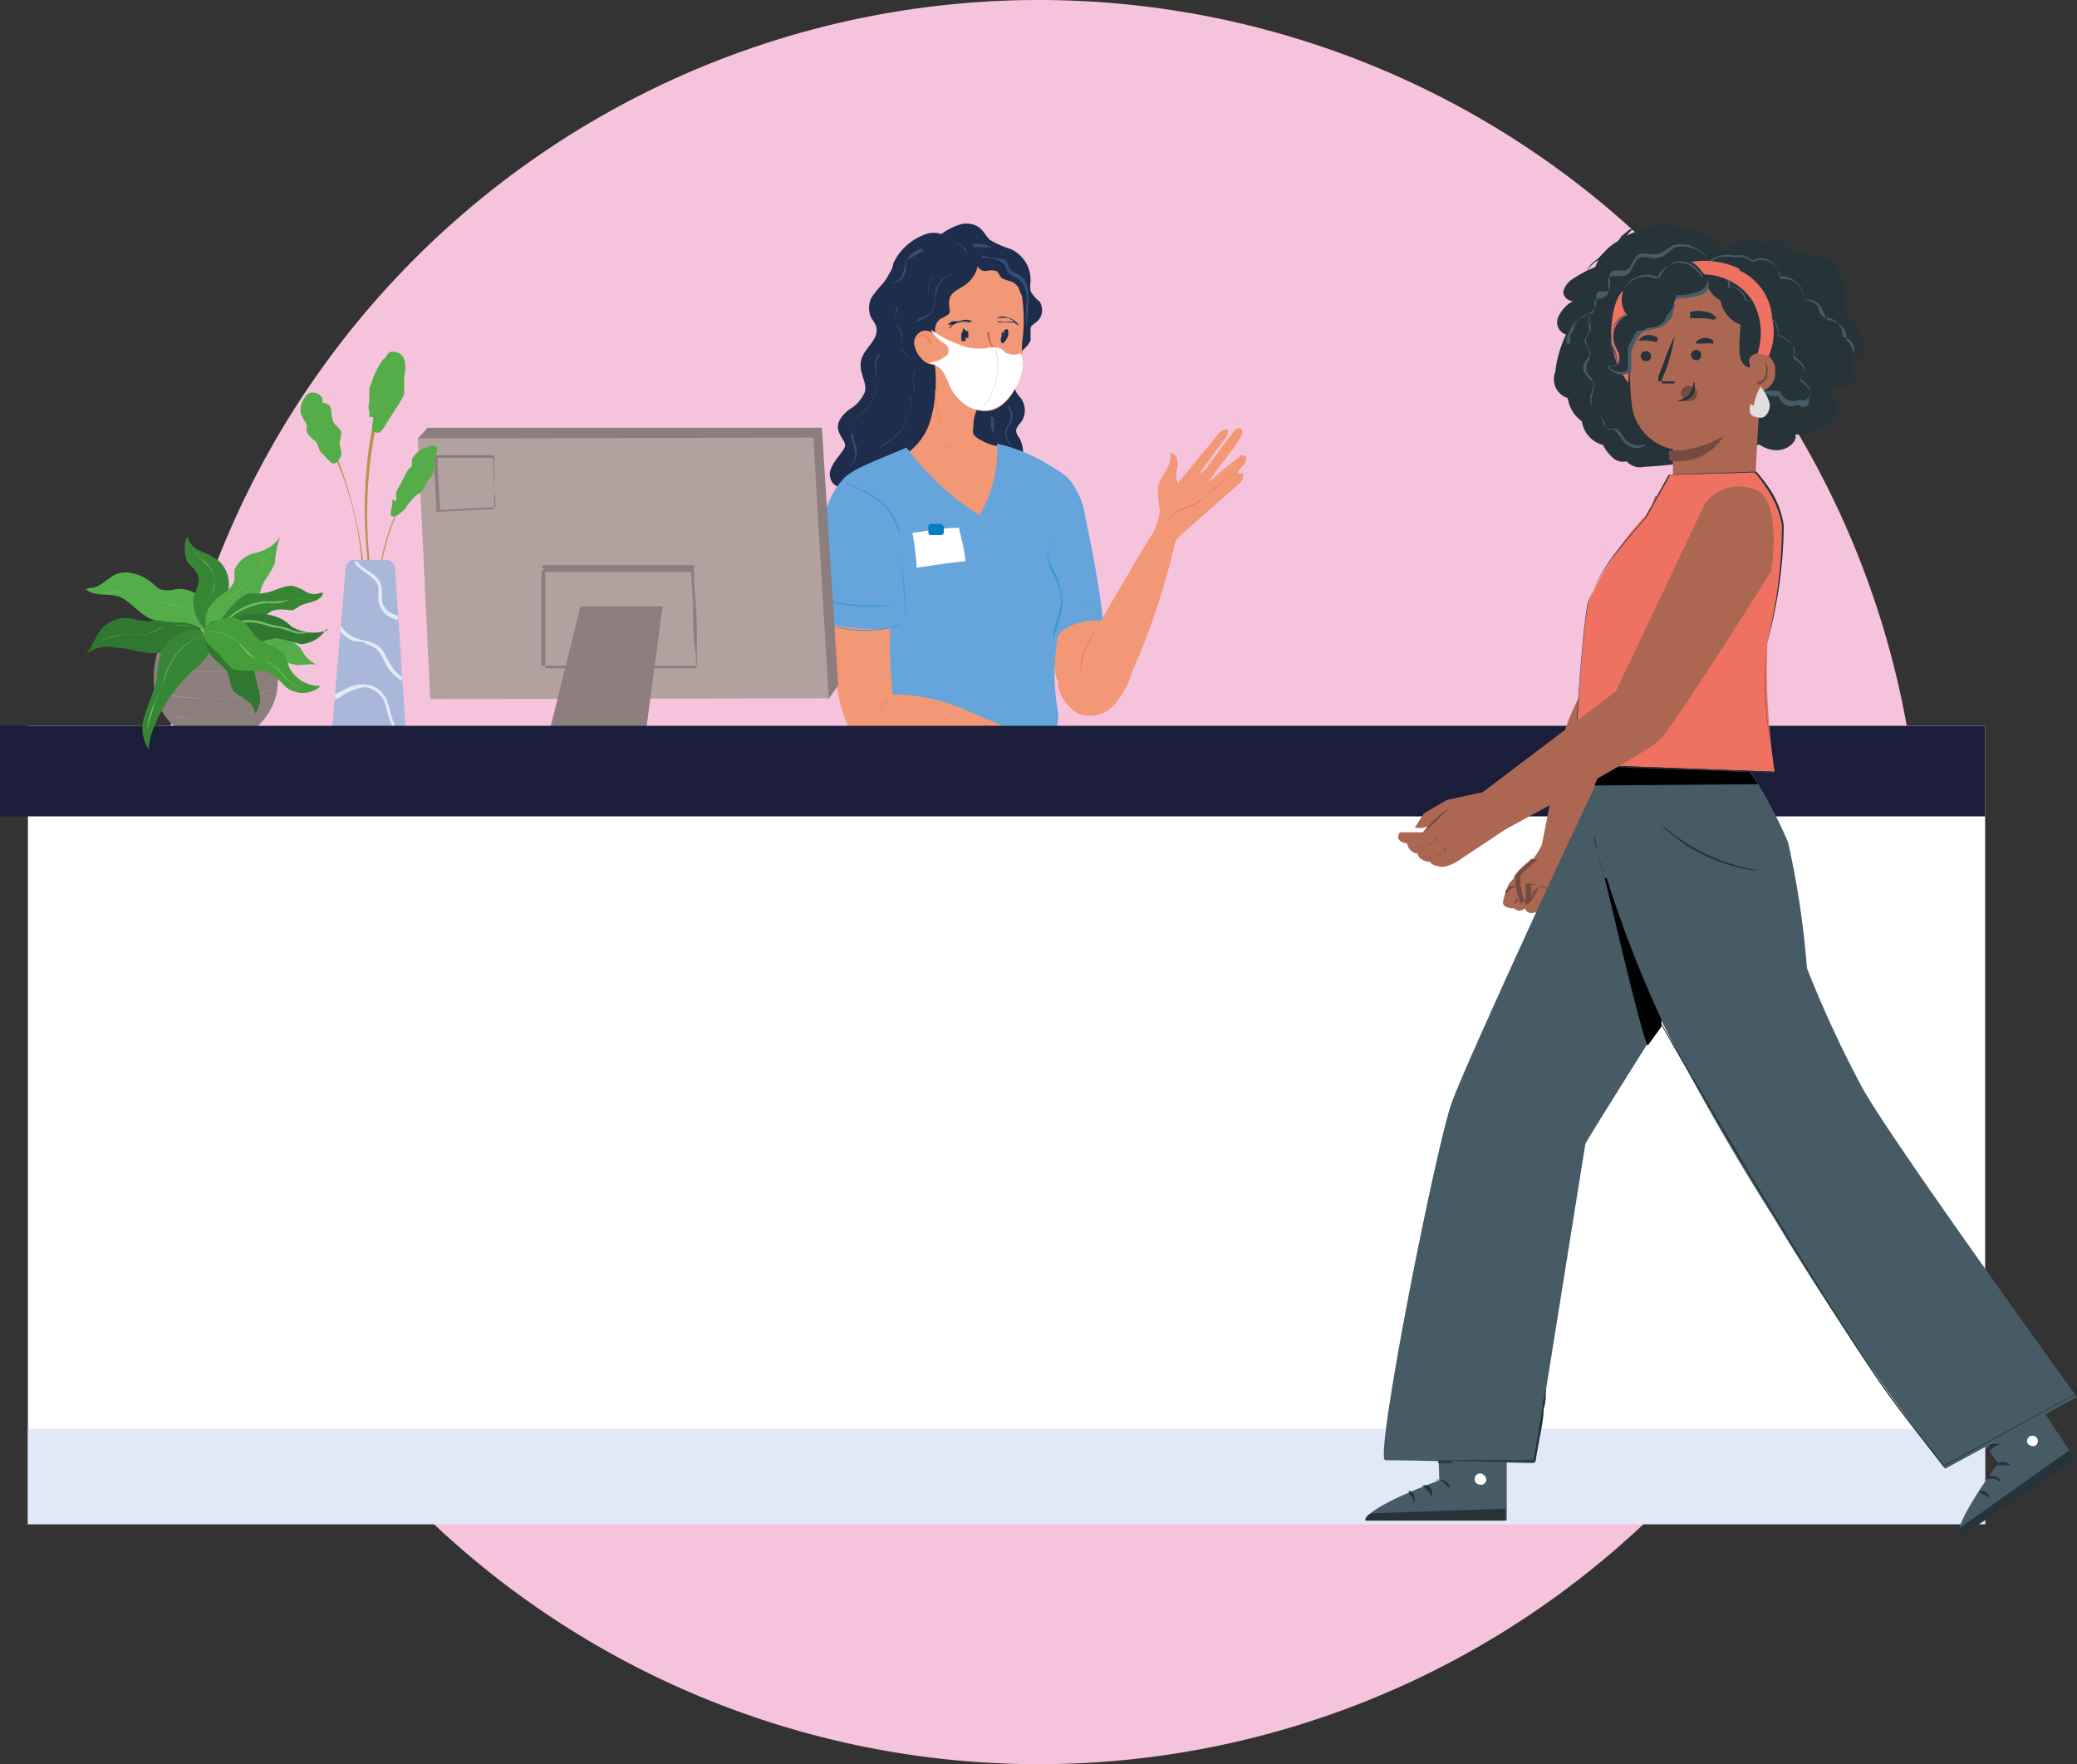 <svg xmlns="http://www.w3.org/2000/svg" xmlns:xlink="http://www.w3.org/1999/xlink" viewBox="0 0 48.37 41.08"><rect x="0" y="0" width="48.37" height="41.08" fill="#333333" stroke="none"/><defs><style>.cls-1{fill:none;}.cls-2{fill:#f5c4dc;}.cls-3{fill:#fff;}.cls-4{fill:#e1e8f7;}.cls-5{fill:#dbe3ed;}.cls-6{fill:#1e2d4c;}.cls-7{fill:#f39876;}.cls-8{fill:#65a5db;}.cls-9{fill:#4098d4;}.cls-10{fill:#ef7e58;}.cls-11{fill:#9a6f62;}.cls-12{fill:#067dc1;}.cls-13{fill:#354d74;}.cls-14{fill:#cc684e;}.cls-15{fill:#8b7e7d;}.cls-16{fill:#b2a19e;}.cls-17{fill:#e3eaf6;}.cls-18{fill:#54ad48;}.cls-19{fill:#76bb62;}.cls-20{fill:#307731;}.cls-21{fill:#368635;}.cls-22{fill:#bc914f;}.cls-23{fill:#a9b8da;}.cls-24{clip-path:url(#clip-path);}.cls-25{fill:#1c1d3a;}.cls-26{fill:#469e3b;}.cls-27{fill:#e3e3e3;}.cls-28{fill:#ac6752;}.cls-29{fill:#744a42;}.cls-30{fill:#465b65;}.cls-31{fill:#26343a;}.cls-32{clip-path:url(#clip-path-2);}.cls-33{fill:#010101;}.cls-34{fill:#e0dfdf;}.cls-35{fill:#ee7162;}.cls-36{clip-path:url(#clip-path-3);}</style><clipPath id="clip-path"><path class="cls-1" d="M8.25,13.07a.2.2,0,0,0-.2.19l-.42,5h1.9l-.34-5a.2.2,0,0,0-.2-.19Z"/></clipPath><clipPath id="clip-path-2"><rect class="cls-1" x="37.13" y="17.75" width="3.81" height="0.54"/></clipPath><clipPath id="clip-path-3"><rect class="cls-1" x="37.37" y="20.45" width="1.32" height="3.9"/></clipPath></defs><g id="Capa_2" data-name="Capa 2"><g id="Capa_1-2" data-name="Capa 1"><path class="cls-2" d="M3.65,20.54A20.54,20.54,0,1,0,24.19,0,20.54,20.54,0,0,0,3.65,20.54"/><rect class="cls-3" x="0.65" y="16.9" width="45.58" height="18.59"/><rect class="cls-4" x="0.65" y="33.27" width="45.58" height="2.22"/><path class="cls-5" d="M9.86,33.84V32.22c0-.56,0-1.11,0-1.66V18.34s0,0,0,0,0,.32,0,.48v15s0,0,0,0"/><path class="cls-5" d="M19.22,33.84V18.34s0,0,0,0v15.5a0,0,0,1,0,0,0"/><path class="cls-5" d="M28.59,33.84V20.33c0-.43,0-.86,0-1.29v-.7s0,0,0,0v3.29c0,.66,0,1.33,0,2V33.84s0,0,0,0"/><path class="cls-5" d="M38,33.84V22.08c0-.58,0-1.17,0-1.75v-2s0,0,0,0v15.5s0,0,0,0"/><path class="cls-6" d="M23.74,10.89a.73.73,0,0,0,0-.69.33.33,0,0,1-.08-.18.44.44,0,0,1,.12-.19.48.48,0,0,0,0-.55s-.09-.1-.12-.16a.73.73,0,0,1,0-.56,1.59,1.59,0,0,1,.16-.41A.64.64,0,0,0,24,7.93c0-.09,0-.19,0-.28s.16-.14.21-.23a.37.37,0,0,0,0-.4A.8.8,0,0,1,24,6.78a.88.88,0,0,1,0-.23.79.79,0,0,0-.46-.75,2.32,2.32,0,0,1-.48-.21c-.1-.09-.15-.21-.25-.29a.53.53,0,0,0-.46-.07,1.59,1.59,0,0,0-.43.22.53.53,0,0,0-.35,0,1.31,1.31,0,0,0-.77.69c0,.11-.09.22-.14.32s-.2.24-.29.37a.49.49,0,0,0-.12.44c0,.13.14.23.16.36.06.29-.31.49-.36.78s.15.48.09.72a.86.86,0,0,1-.37.41c-.14.11-.29.28-.25.46s.15.24.16.37-.41.46-.35.73.25.24.43.26a9.56,9.56,0,0,0,3.57-.28c.15,0,.31-.06.38-.2"/><path class="cls-7" d="M24.34,15a3.83,3.83,0,0,1,.22.56,1,1,0,0,0,.14.43s.08,0,.13,0A.23.23,0,0,0,25,16a1.28,1.28,0,0,0,.65-1.43.9.9,0,0,0-.13-.28.65.65,0,0,0-.62-.21,1,1,0,0,0-.57.36c-.14.17-.08.37,0,.58"/><path class="cls-7" d="M23.27,10.38l-.1,0a1.38,1.38,0,0,1-.41-.18s-.07-.05-.09-.09a.33.33,0,0,1,0-.17.92.92,0,0,1,.08-.4.61.61,0,0,0,.59-.11,1.14,1.14,0,0,0,.35-.51,1.24,1.24,0,0,0,.11-.43c0-.16,0-.32,0-.48a3.82,3.82,0,0,0,0-1.12l-.05-.11a.32.32,0,0,0-.22-.23,1.15,1.15,0,0,1-.17-.06c-.06,0-.09-.14-.16-.18a.45.45,0,0,0-.23,0,.2.2,0,0,1-.2-.11.74.74,0,0,1-.33.46c-.12.08-.28.14-.32.28s0,.21,0,.31-.17.13-.25.2a.32.32,0,0,0-.07.35.4.4,0,0,0-.29-.1.29.29,0,0,0-.22.31.62.62,0,0,0,.18.35.36.36,0,0,0,.3.13h0a3.28,3.28,0,0,1-.1,1.29,1.44,1.44,0,0,1-.8.92A2.48,2.48,0,0,0,20.46,12a1.57,1.57,0,0,0,.13.65,1.65,1.65,0,0,0,.61.59,7.18,7.18,0,0,0,1.46.68,1.15,1.15,0,0,0,.55.07.82.82,0,0,0,.56-.57,2.3,2.3,0,0,0,0-.83c0-.48-.1-1-.17-1.45a1.55,1.55,0,0,0-.37-.76"/><path class="cls-8" d="M24.49,17a3.83,3.83,0,0,1-1.75.15,20.44,20.44,0,0,1-2-.24,4.62,4.62,0,0,0,0-.91,5.12,5.12,0,0,0-.1-.54c-.06-.25-.11-.51-.17-.76a2.54,2.54,0,0,1-1.3-.24,7.24,7.24,0,0,1,0-2.18,1.82,1.82,0,0,1,.51-1.17,1.9,1.9,0,0,1,.43-.26c.34-.16.69-.29,1-.43A6.44,6.44,0,0,0,22.81,12a3,3,0,0,0,.41-1.67,4,4,0,0,1,1.28.54,2,2,0,0,1,.39.28,1.77,1.77,0,0,1,.39.92c.17.79.32,1.59.41,2.39a1.37,1.37,0,0,0-.86.17.39.39,0,0,0-.2.22,4.93,4.93,0,0,0,0,1.67.7.7,0,0,1,0,.29c0,.09,0,.1-.13.14"/><path class="cls-9" d="M24.45,12.58a1,1,0,0,0,.1.86,1.18,1.18,0,0,1,.16.49,1.63,1.63,0,0,1-.09.48,2.76,2.76,0,0,0-.08.27.72.72,0,0,0,0,.25s0,0,0,0,0-.15.05-.23a2,2,0,0,1,.07-.23,1.71,1.71,0,0,0,.09-.45,2.08,2.08,0,0,0-.29-.89.72.72,0,0,1,0-.54,0,0,0,1,0,0,0"/><path class="cls-9" d="M19.68,11.27a2.46,2.46,0,0,1,.8.42,1.19,1.19,0,0,1,.29.34c.07.12.12.26.19.39s0,0,0,0A1.33,1.33,0,0,0,20.8,12a1.37,1.37,0,0,0-.29-.34,2.74,2.74,0,0,0-.82-.41s0,0,0,0"/><path class="cls-9" d="M20.93,12.6c.07.59.12,1.19.17,1.79a0,0,0,0,0,0,0c0-.6-.1-1.2-.17-1.79a0,0,0,1,0,0,0"/><path class="cls-9" d="M19.18,14a5,5,0,0,0,.86.12,3,3,0,0,0,.42,0,.74.74,0,0,0,.36-.09s0-.05,0,0a1.39,1.39,0,0,1-.19.06l-.18,0c-.14,0-.28,0-.41,0a7.9,7.9,0,0,1-.85-.11s0,0,0,0"/><path class="cls-9" d="M24.77,14.19a.87.87,0,0,1,.34-.12.55.55,0,0,1,.18,0h.18s0,0,0,0a.13.13,0,0,0-.09,0h-.28a.89.89,0,0,0-.35.14s0,0,0,0"/><path class="cls-7" d="M25.76,17.55A1.18,1.18,0,0,0,25,16.9c-.38,0-.78.31-1.15.19s-1-.41-1.49-.61a4.22,4.22,0,0,0-1.57-.31,11.42,11.42,0,0,1-.06-1.55,4.14,4.14,0,0,1-1.44-.1,14.17,14.17,0,0,0,.27,1.83,4,4,0,0,0,.16.49.54.54,0,0,0,.21.26.53.53,0,0,0,.18,0c1,.12,2,.2,3,.24.3,0,.49.37.77.46a1,1,0,0,0,.39,0,5.1,5.1,0,0,0,1.54-.32"/><path class="cls-10" d="M20.69,16.27a.64.64,0,0,0-.24.4h0a1.89,1.89,0,0,1,.09-.21.8.8,0,0,1,.15-.17l0,0"/><path class="cls-11" d="M21.5,10.35h0"/><path class="cls-10" d="M21.54,10.39l.37,0H22a.07.07,0,0,1,.06,0s.05.05.08,0h0s0,0,0,0l0,0a.36.36,0,0,0-.15,0h-.37a0,0,0,0,0,0,0"/><path class="cls-10" d="M22.43,10.43c.15-.12.35,0,.5-.06s0,0,0,0h-.3a.33.33,0,0,0-.22.06s0,0,0,0"/><path class="cls-10" d="M21.77,9.07a2.34,2.34,0,0,0,.31,1.13s0,0,0,0a2.52,2.52,0,0,1-.21-.54,2.26,2.26,0,0,1-.09-.58,0,0,0,0,0,0,0"/><path class="cls-10" d="M21.69,8a.33.33,0,0,0-.11-.19.16.16,0,0,0-.16,0s-.05,0-.05.07,0,0,0,0,0-.05.07-.05h.09c.07,0,.1.13.13.2s0,0,0,0"/><path class="cls-10" d="M21.59,7.82a.18.18,0,0,0-.1,0,.2.2,0,0,0-.09,0s0,0,0,0l.08,0h.09a0,0,0,0,0,0,0,0,0,0,0,0,0,0"/><path class="cls-10" d="M22.17,9a1,1,0,0,0,.23.28l.14.12a.55.55,0,0,0,.15.08s0,0,0,0l-.14-.1-.14-.11A1.55,1.55,0,0,1,22.19,9a0,0,0,1,0,0,0"/><path class="cls-3" d="M22.48,13.07c0-.23-.15-.77-.15-.78-.33,0-.75.07-1.08.12a7.46,7.46,0,0,1,.1.81c.34-.05.78-.12,1.13-.15"/><path class="cls-12" d="M21.92,12.46l-.21,0a.07.07,0,0,1-.09-.05s0-.08,0-.12a.07.07,0,0,1,.06-.09l.21,0a.1.1,0,0,1,.09.06l0,.11a.07.07,0,0,1-.07.09"/><path class="cls-13" d="M20.51,8.24a.41.41,0,0,0-.11.33,2.28,2.28,0,0,1,0,.45.85.85,0,0,1-.15.4,1.44,1.44,0,0,1-.28.27.48.48,0,0,0-.2.3,0,0,0,0,0,0,0c0-.16.16-.25.28-.35a.85.85,0,0,0,.29-.36,1,1,0,0,0,.07-.46c0-.18-.11-.41.05-.56s0,0,0,0"/><path class="cls-13" d="M21.22,9.28A1.59,1.59,0,0,1,21,10a1.18,1.18,0,0,1-.26.24,1.39,1.39,0,0,0-.27.21s0,0,0,0l.32-.23a.84.84,0,0,0,.23-.23,1.47,1.47,0,0,0,.18-.74s0,0,0,0"/><path class="cls-13" d="M23.08,9.7a.75.75,0,0,0,0,.21.44.44,0,0,0,.07.19s0,0,0,0a1.05,1.05,0,0,1,0-.19.61.61,0,0,1,0-.19s0,0,0,0"/><path class="cls-13" d="M20.92,7.14a.63.63,0,0,0-.06.33.58.58,0,0,0,.06.17.53.53,0,0,1,.08.17A.5.5,0,0,1,21,8a.28.28,0,0,0,0,.15.5.5,0,0,0,.27.21s0,0,0,0a.53.53,0,0,1-.26-.23c-.05-.11,0-.22,0-.33s-.1-.18-.13-.28a.56.56,0,0,1,0-.36s0,0,0,0"/><path class="cls-13" d="M22.17,6.39a.57.57,0,0,0-.29.19.62.62,0,0,0-.12.35c0,.14,0,.31-.15.4s-.22.06-.27.17,0,0,0,0,.2-.08.29-.15a.4.4,0,0,0,.14-.29,1,1,0,0,1,.1-.42.53.53,0,0,1,.29-.24s0,0,0,0"/><path class="cls-13" d="M21.76,6.42a.46.46,0,0,0-.13.18.34.34,0,0,0,0,.22h0a.78.78,0,0,1,0-.21.66.66,0,0,1,.12-.17s0,0,0,0"/><path class="cls-13" d="M21.49,5.78a.59.59,0,0,0-.41.33,1.16,1.16,0,0,1-.08.32.45.45,0,0,1-.25.18s0,0,0,0A.43.43,0,0,0,21,6.5a.56.56,0,0,0,.11-.26.39.39,0,0,1,0-.18A.31.31,0,0,1,21.23,6a1.15,1.15,0,0,1,.27-.14s0,0,0,0"/><path class="cls-13" d="M22.09,5.59a.67.67,0,0,1,.3.13.43.43,0,0,1,.12.11.35.35,0,0,1,0,.08l.05.07s0,0,0,0a.46.46,0,0,0-.09-.15.46.46,0,0,0-.12-.12.59.59,0,0,0-.33-.13s0,0,0,0"/><path class="cls-13" d="M22.86,6c.15,0,.31,0,.44.09a.28.28,0,0,1,.14.18.26.26,0,0,0,.1.13,1.4,1.4,0,0,0,.17.09.4.4,0,0,1,.13.16.75.75,0,0,1,.07.39,2.18,2.18,0,0,0,0,.57s0,0,0,0c0-.31.1-.64,0-1a.43.43,0,0,0-.26-.25.53.53,0,0,1-.1-.06.41.41,0,0,1-.07-.11.29.29,0,0,0-.09-.15C23.22,6,23,6,22.87,5.94s0,0,0,0"/><path class="cls-13" d="M22.67,5.76a.52.52,0,0,1,.21,0l.11,0,.1,0s0,0,0,0a.36.36,0,0,0-.22-.07.62.62,0,0,0-.23,0s0,0,0,0"/><path class="cls-13" d="M23.46,9.47a.35.35,0,0,1,.08.26c0,.1-.08.17-.11.26a.37.37,0,0,0,.17.42s0,0,0,0a1,1,0,0,1-.16-.24c0-.1,0-.18.07-.27a.36.36,0,0,0,0-.43s0,0,0,0"/><path class="cls-13" d="M21.28,9.14a.57.57,0,0,0,0-.26.38.38,0,0,1,0-.15.84.84,0,0,0,.06-.14h0a.42.42,0,0,0-.07.13.22.22,0,0,0,0,.14.86.86,0,0,1,0,.28s0,0,0,0"/><path class="cls-13" d="M19.82,10.1c0,.17.1.32.1.49a.41.41,0,0,1-.28.35s0,0,0,0a.42.42,0,0,0,.3-.32.5.5,0,0,0,0-.24.53.53,0,0,1-.07-.3s0,0,0,0"/><path class="cls-9" d="M19.22,14.52a2.64,2.64,0,0,0,.88.17,2.79,2.79,0,0,0,.7-.08.48.48,0,0,0,.19-.09s0,0,0,0a1.49,1.49,0,0,1-.46.12,3,3,0,0,1-.79,0,2.52,2.52,0,0,1-.49-.13s0,0,0,0"/><path class="cls-7" d="M25.38,14.9c.45-.78.91-1.57,1.38-2.35a1.34,1.34,0,0,0,.25-.66,4.36,4.36,0,0,1-.05-.52c.05-.29.36-.53.3-.82.13,0,.18.17.17.31a.53.53,0,0,0,0,.39l.93-1.13c.06-.07.14-.14.23-.12a.23.23,0,0,1-.07.22l-.59.81a.48.48,0,0,0,.16-.12c.2-.28.41-.56.62-.83a.24.24,0,0,1,.08-.09.1.1,0,0,1,.12,0,.16.16,0,0,1,0,.16c-.22.39-.55.71-.77,1.1.23-.23.51-.44.76-.65l.05,0s.06,0,.07.06a.24.24,0,0,1-.08.19.59.59,0,0,0-.12.17s.09,0,.12,0,0,.09,0,.14a.48.48,0,0,1-.09.11L27.5,12.46a.39.39,0,0,0-.14.2,16.54,16.54,0,0,1-1,3,1.94,1.94,0,0,1-.43.77.75.75,0,0,1-.82.19,1,1,0,0,1-.47-.65s0-.06,0-.08c.2-.33.43-.65.66-1,0,0,0,0,0,0"/><path class="cls-10" d="M25.59,14.6a1.38,1.38,0,0,0-.32.5,1.14,1.14,0,0,0-.1.6s0,0,0,0a2.3,2.3,0,0,1,.11-.57,2.07,2.07,0,0,1,.3-.52s0,0,0,0"/><path class="cls-10" d="M28.8,11a3.75,3.75,0,0,0-.36.24l-.16.12a1.06,1.06,0,0,0-.15.15s0,0,0,0l.15-.12.17-.14a3.53,3.53,0,0,1,.34-.24s0,0,0,0"/><path class="cls-10" d="M28,11.6a1.18,1.18,0,0,1-.5.25c-.14.06-.3.2-.27.37h0c0-.39.55-.34.76-.59,0,0,0,0,0,0"/><path class="cls-10" d="M27.72,11.19a.65.65,0,0,1,.18.15l.07.09.06.09s0,0,0,0l-.05-.1-.08-.09a.7.7,0,0,0-.19-.15s0,0,0,0"/><path class="cls-10" d="M27.39,11.22a.64.64,0,0,1,.06.18,1.08,1.08,0,0,1,0,.18h0a.41.41,0,0,0,0-.19.48.48,0,0,0-.08-.18s0,0,0,0"/><path class="cls-6" d="M22.14,7.62a.43.43,0,0,1,.23-.14h.14l.14,0a0,0,0,0,0,0,0,.37.37,0,0,0-.31,0,.44.44,0,0,0-.26.18s0,0,0,0"/><path class="cls-6" d="M22.63,7.48l-.15,0h-.14l-.15,0a.32.32,0,0,0-.12.08s0,0,0,0l.12,0,.13-.05a.62.62,0,0,1,.27,0s0,0,0,0"/><path class="cls-6" d="M22.44,7.68a.22.22,0,0,0-.05.18.2.2,0,0,0,0,.08s.07,0,.09,0,0-.07,0-.1,0-.07,0-.1,0-.08-.05-.09h0s0,0,0,0a.2.2,0,0,0,0,.11.17.17,0,0,0,0,.1,0,0,0,0,0,.06,0,.15.15,0,0,0,0-.17s0,0,0,0a.07.07,0,0,0,0,.06.09.09,0,0,0,0,.06h0a0,0,0,0,0,0,0v0h0a.14.14,0,0,1,0,.06v0a0,0,0,0,1,0,0h.06a.28.28,0,0,1,0-.13v0h0a0,0,0,0,1,0,0h0a.38.38,0,0,1,0,.15h0v-.1a.11.11,0,0,1,0-.07,0,0,0,0,0,0,0"/><path class="cls-6" d="M23.73,7.58a.43.43,0,0,0-.24-.18.34.34,0,0,0-.28,0s0,0,0,0l.12,0h.12a.38.38,0,0,1,.21.14s0,0,0,0"/><path class="cls-6" d="M23.26,7.51a.65.65,0,0,1,.24,0l.12,0,.1.06s0,0,0,0a.28.28,0,0,0-.11-.08l-.13,0h-.12a.35.35,0,0,0-.14,0s0,0,0,0"/><path class="cls-6" d="M23.38,7.69a.14.14,0,0,1,0,.06v.11h0s0,0,0,0h0v0a.08.08,0,0,1,0-.07v0h0s0,0,0,0a.4.4,0,0,1,0,.15h.05a.13.13,0,0,1,0-.12h-.05a.06.06,0,0,1,0,.06s0,0,0,0a.06.06,0,0,0,0-.06,0,0,0,0,0,0,0s0,0-.05,0a.17.17,0,0,0,0,.17,0,0,0,0,0,.05,0,.32.32,0,0,0,0-.19s0-.07-.05-.07,0,0,0,0a.08.08,0,0,0,0,0,.31.31,0,0,0,0,.1v.1s.05,0,.08,0,0,0,.05-.07a.23.23,0,0,0,0-.2s-.05,0,0,0"/><path class="cls-14" d="M23.05,7.74a.54.54,0,0,0,.09.35c0,.05.1.11.08.17s-.1.09-.09.16,0,0,0,0a.56.56,0,0,1,0-.08.22.22,0,0,0,.05-.08c0-.06,0-.1-.05-.15a.59.59,0,0,1-.14-.38s0,0,0,0"/><polygon class="cls-15" points="9.96 9.96 9.73 10.21 19.3 16.27 19.52 15.96 19.14 9.96 9.96 9.96"/><polygon class="cls-16" points="9.73 10.21 18.94 10.19 19.3 16.26 10.02 16.28 9.73 10.21"/><polygon class="cls-15" points="13.52 14.12 15.43 14.12 14.9 18.1 12.55 18.02 13.52 14.12"/><path class="cls-15" d="M12.69,13.32H13l.83,0,1,0,.87,0h.44l-.05-.05.05.78c0,.41,0,.82.07,1.23,0,.09,0,.19,0,.28l.05,0H12.7l0,0V13.28a0,0,0,0,0-.09,0v2.17a0,0,0,0,0,0,.05h3.62a0,0,0,0,0,0-.05c0-.25,0-.51,0-.77,0-.41-.05-.82-.07-1.23a2.83,2.83,0,0,0,0-.29,0,0,0,0,0,0,0h-.35l-.84,0-1,0-.87,0h-.43c-.06,0-.06.1,0,.09"/><path class="cls-15" d="M10.13,10.66h1.36l0-.05c0,.35,0,.7.05,1.05a.76.76,0,0,0,0,.15l0,0-1.18.06H10.2a.12.12,0,0,1,.05.05l-.06-1.11v-.15c0-.06-.1-.06-.09,0l.06,1.1v.16a0,0,0,0,0,0,0l1.18-.06h.17a.05.05,0,0,0,0,0c0-.35,0-.7,0-1.05V10.6a.05.05,0,0,0,0,0l-1.19,0h-.17a0,0,0,0,0,0,.09"/><path class="cls-15" d="M4.45,17.16H5.6a1.42,1.42,0,0,0,.87-1.3,2.22,2.22,0,0,0-.09-.69H3.67a2.22,2.22,0,0,0-.09.69,1.42,1.42,0,0,0,.87,1.3"/><path class="cls-16" d="M4.06,15.62a5.56,5.56,0,0,0,1.63-.06s0,0,0,0a6.27,6.27,0,0,1-1.62.06s0,0,0,0"/><path class="cls-16" d="M3.74,16.12a2.45,2.45,0,0,0,1,.13s0,0,0,0a3.2,3.2,0,0,1-1-.13s0,0,0,0"/><path class="cls-16" d="M5,16.26A3,3,0,0,0,6.46,16s0,0,0,0a3.82,3.82,0,0,1-.71.21,3.25,3.25,0,0,1-.76.06s0,0,0,0"/><path class="cls-16" d="M4.08,16.68A4.49,4.49,0,0,0,6,16.6s0,0,0,0a4.83,4.83,0,0,1-1.93.09s0,0,0,0"/><path class="cls-17" d="M4.39,17a8.43,8.43,0,0,0,1.23,0s0,0,0,0c-.41,0-.82,0-1.23,0a0,0,0,0,0,0,0"/><path class="cls-18" d="M5.39,14.6a.52.52,0,0,1,.52-.06,1.22,1.22,0,0,0,.51.22c.06,0,.14.06.2.07s.31.16.41.31a.69.69,0,0,0,.38.35c-.16-.05-.34,0-.49,0a2.72,2.72,0,0,1-.38-.11c-.12,0-.24,0-.36,0A1.31,1.31,0,0,1,5.63,15a.59.59,0,0,1-.24-.42"/><path class="cls-19" d="M5.56,14.64a1.65,1.65,0,0,1,.78.39,1.8,1.8,0,0,0,.38.16,2.37,2.37,0,0,0,.41.17s0,0,0,0a2.28,2.28,0,0,1-.4-.17l-.25-.08L6.29,15a1.54,1.54,0,0,0-.73-.34h0"/><path class="cls-20" d="M4.73,14.75a.73.73,0,0,0-.85-.42,1.6,1.6,0,0,1-.42.14,1.78,1.78,0,0,1-.39-.07.77.77,0,0,0-.72.26c-.16.2-.22.48-.42.65a.76.76,0,0,1,.74-.23c.3,0,.58.12.87.13a1.83,1.83,0,0,0,1.19-.46"/><path class="cls-18" d="M2,13.72c.2.18.51.09.76.17s.48.41.77.53a4.17,4.17,0,0,0,.8.08,1,1,0,0,1,.54.3,1,1,0,0,0-.1-.77.71.71,0,0,0-.68-.31.69.69,0,0,1-.37,0l-.14-.11a1,1,0,0,0-.45-.25.68.68,0,0,0-.4,0c-.23.09-.4.34-.64.33"/><path class="cls-21" d="M4.79,14.68A1,1,0,0,1,4.5,14c0-.2.18-.39.11-.59s-.18-.21-.25-.34a.76.76,0,0,1,0-.59.49.49,0,0,0,.31.35,2.06,2.06,0,0,1,.44.24.75.75,0,0,1,.18.77.67.67,0,0,0,0,.24l.07.15a.4.4,0,0,1-.13.49c-.15.11-.31.15-.42,0"/><path class="cls-19" d="M4.57,14.43a1.09,1.09,0,0,0-.44-.32c-.19-.08-.41-.06-.58-.19a.64.64,0,0,0-.22-.14,1,1,0,0,0-.25,0c-.23,0-.46,0-.69,0,0,0,0,0,0,0a2.66,2.66,0,0,0,.63,0,.9.9,0,0,1,.28,0,.92.92,0,0,1,.27.16,1.63,1.63,0,0,0,.5.16,1.08,1.08,0,0,1,.49.32s0,0,0,0"/><path class="cls-19" d="M4.41,14.58a1.2,1.2,0,0,0-.5,0c-.17,0-.32.14-.49.19a2.6,2.6,0,0,1-.56,0,1.77,1.77,0,0,0-.51.15s0,0,0,0a2.55,2.55,0,0,1,.54-.15,2.68,2.68,0,0,0,.49,0c.16,0,.3-.13.46-.18a1.27,1.27,0,0,1,.55,0s0,0,0,0"/><path class="cls-19" d="M4.84,14.5a.57.57,0,0,1,0-.55A.8.8,0,0,0,5,13.53a.54.54,0,0,0-.14-.36c-.1-.12-.25-.19-.32-.34s0,0,0,0,.15.21.25.3A.53.53,0,0,1,5,13.6c0,.18-.16.3-.21.48a.55.55,0,0,0,.06.43s0,0,0,0"/><path class="cls-18" d="M4.84,14.71a.62.62,0,0,1,.09-.65c.16-.2.46-.3.53-.55,0-.08,0-.16,0-.24a.69.69,0,0,1,.51-.4.93.93,0,0,0,.55-.36,2.44,2.44,0,0,0-.12.61,2.58,2.58,0,0,1-.25.42c-.07.15-.1.3-.17.44a1.54,1.54,0,0,1-.59.57.69.69,0,0,1-.59.16"/><path class="cls-21" d="M7.5,13.79a.39.39,0,0,1-.36,0,1,1,0,0,0-.34-.15c-.22,0-.43.14-.66.17s-.22,0-.33,0a.77.77,0,0,0-.33.22,2.71,2.71,0,0,0-.44.57c0,.05-.08.12,0,.18a.28.28,0,0,0,.14.12.59.59,0,0,0,.47,0A1.13,1.13,0,0,0,6,14.57c.11-.14.21-.32.39-.36s.28,0,.42,0a.75.75,0,0,0,.17-.1c.2-.1.45-.08.54-.28"/><path class="cls-20" d="M7.61,14.63A.75.75,0,0,1,7,15a5.54,5.54,0,0,0-.55-.14,2,2,0,0,0-.62.19.85.85,0,0,1-.9-.33,1.29,1.29,0,0,1,.92-.41,1.17,1.17,0,0,1,.74.12,1.4,1.4,0,0,1,.2.16,1,1,0,0,0,.83.09"/><path class="cls-19" d="M4.94,14.52a2.18,2.18,0,0,1,.69-.82,1.7,1.7,0,0,0,.19-.19A2.33,2.33,0,0,1,6,13.25a4.59,4.59,0,0,0,.33-.44s0,0,0,0-.23.29-.34.45-.1.17-.16.25a1.67,1.67,0,0,1-.23.23,1.79,1.79,0,0,0-.64.78h0"/><path class="cls-19" d="M5.26,14.48a1.58,1.58,0,0,1,1-.44.78.78,0,0,0,.26,0l.26-.08a5.65,5.65,0,0,1,.59,0s0,0,0,0a3.89,3.89,0,0,0-.59,0L6.47,14a1.86,1.86,0,0,1-.33,0,1.44,1.44,0,0,0-.89.45s0,0,0,0"/><path class="cls-19" d="M5.36,14.57a1.62,1.62,0,0,1,.49-.08,2.07,2.07,0,0,1,.49.12c.15,0,.31.06.46.11a.58.58,0,0,0,.41,0s0,0,0,0a.86.86,0,0,1-.5-.09c-.16-.05-.32-.06-.48-.11a1.19,1.19,0,0,0-.87,0s0,0,0,0"/><path class="cls-22" d="M8.8,14.16a5.39,5.39,0,0,1,.49-2.31,5.49,5.49,0,0,1,.31-.59s0,0,0,0a4.82,4.82,0,0,0-.78,2.23,5.15,5.15,0,0,0,0,.68s0,0,0,0"/><path class="cls-22" d="M8.77,14.09a10.28,10.28,0,0,1,0-4.23A11.43,11.43,0,0,1,9,8.71s0,0,0,0a9.1,9.1,0,0,0-.45,2.07,10.21,10.21,0,0,0,0,2.14c0,.39.12.78.2,1.17h0"/><path class="cls-22" d="M7.48,10a7.56,7.56,0,0,1,.93,2.94c0,.29.07.58.11.87h0a10.06,10.06,0,0,0-.63-3.06,4.69,4.69,0,0,0-.4-.77s0,0,0,0"/><path class="cls-18" d="M9.23,11.67a.27.27,0,0,1,0-.09.37.37,0,0,1,0-.14c.08-.13.15-.27.22-.41l.06-.1.08-.08a.44.44,0,0,0,0-.15.6.6,0,0,1,.2-.22A.55.55,0,0,1,10,10.4a.14.14,0,0,1,.16,0,.17.17,0,0,1,0,.17,1.27,1.27,0,0,0-.06.18,1.1,1.1,0,0,1,0,.18c0,.15-.15.24-.2.37l-.05.12a.5.5,0,0,1-.14.1,1.55,1.55,0,0,0-.24.27c0,.05-.25.27-.34.23s.05-.3,0-.39"/><path class="cls-18" d="M8.6,9.71a.7.7,0,0,0,0-.14.25.25,0,0,1,0-.19s0-.05,0-.08,0-.13,0-.2a.34.34,0,0,1,.05-.17,1.75,1.75,0,0,1,.28-.57c.05,0,.08-.13.15-.16s.28,0,.33.16a.72.72,0,0,1,0,.41,1.85,1.85,0,0,1,0,.23,1.29,1.29,0,0,1,0,.19,2,2,0,0,1-.11.2l-.29.45c-.06.09-.14.3-.28.22s0-.25-.05-.35"/><path class="cls-18" d="M7.57,10.54l-.08,0c-.07-.05-.07-.15-.11-.22s-.2-.15-.23-.26,0-.09,0-.14S7,9.69,7,9.58a.45.45,0,0,1,.07-.28.64.64,0,0,1,.1-.13.25.25,0,0,1,.34.11l0,.1s.13,0,.18.09,0,.32.14.44l.08.08c.08.09,0,.22,0,.33s.09.23,0,.35c-.16.31-.3-.06-.44-.13"/><path class="cls-23" d="M9.53,18.22H7.63l.42-5a.2.2,0,0,1,.2-.18H9a.2.2,0,0,1,.2.18Z"/><g class="cls-24"><path class="cls-17" d="M8.22,12.86c-.08.31.31.45.48.62a.34.34,0,0,1,.11.18,2.43,2.43,0,0,1,0,.27.51.51,0,0,0,.18.38.7.7,0,0,0,.5.14c.06,0,.06-.1,0-.1a.62.62,0,0,1-.42-.1.42.42,0,0,1-.18-.37.54.54,0,0,0-.08-.39,1,1,0,0,0-.29-.23c-.12-.08-.28-.22-.24-.39s0,0-.06,0"/><path class="cls-17" d="M7.73,13.93a.86.86,0,0,0,.51,1c.1,0,.22,0,.32.08a.47.47,0,0,1,.29.2c.06.1.1.2.16.3a1,1,0,0,0,.22.25.65.65,0,0,0,.73.1s0-.06,0-.05a.67.67,0,0,1-.67-.1.82.82,0,0,1-.2-.25c-.06-.08-.09-.18-.15-.27a.51.51,0,0,0-.21-.2,1.49,1.49,0,0,0-.3-.09.72.72,0,0,1-.47-.3A.76.76,0,0,1,7.8,14s-.06-.06-.07,0"/><path class="cls-17" d="M7.36,16.24a.59.59,0,0,0,.55,0A1.26,1.26,0,0,1,8.5,16a.57.57,0,0,1,.45.34c.07.18.09.38.18.56a.55.55,0,0,0,.41.36s0-.05,0-.06a.72.72,0,0,1-.36-.35c-.08-.18-.1-.38-.18-.56a.62.62,0,0,0-.4-.34.78.78,0,0,0-.54.09c-.21.1-.45.24-.68.12a0,0,0,0,0,0,0"/></g><rect class="cls-25" y="16.9" width="46.23" height="2.11"/><path class="cls-21" d="M4.73,14.7a.47.47,0,0,0-.4,0,.86.86,0,0,0-.6.57,3.2,3.2,0,0,0-.08.54c-.06.3-.2.56-.28.85a.87.87,0,0,0,.13.84c-.08-.1,0-.22,0-.33a3.66,3.66,0,0,1,1-1.56c.15-.13.35-.27.37-.47a.43.43,0,0,0-.14-.39"/><path class="cls-20" d="M5.94,16.62c0-.14-.11-.25-.22-.33s-.25-.13-.31-.25-.06-.28-.12-.4A1.48,1.48,0,0,0,5,15.36a.78.78,0,0,1-.24-.56.33.33,0,0,1,.17-.32.61.61,0,0,1,.4,0,.75.75,0,0,1,.56.47,2.77,2.77,0,0,1,0,.5,4.75,4.75,0,0,0,.14.63.59.59,0,0,1-.11.56"/><path class="cls-19" d="M4.58,14.85a1.4,1.4,0,0,0-.73.87c-.07.23-.17.45-.26.67a1.57,1.57,0,0,0-.16.6s0,0,0,0a6.67,6.67,0,0,1,.42-1.21,1.43,1.43,0,0,1,.72-.92s0,0,0,0"/><path class="cls-26" d="M7.44,16a.63.63,0,0,1-.78,0,2.22,2.22,0,0,0-.36-.32c-.27-.13-.63,0-.89-.11a1.41,1.41,0,0,1-.3-.34,3,3,0,0,1-.32-.3c-.07-.13-.07-.33.06-.39.29-.12.59-.26.82-.05s.2.27.33.38.48.18.62.38a1.57,1.57,0,0,1,.12.3.79.79,0,0,0,.7.42"/><path class="cls-19" d="M4.89,14.72a.9.9,0,0,1,.66.24c.07.08.13.18.2.25a.56.56,0,0,0,.25.14,2.08,2.08,0,0,1,.32.12,1,1,0,0,1,.25.24c.13.14.29.32.5.3,0,0,0,0,0,0-.27,0-.41-.24-.57-.42a1,1,0,0,0-.25-.17c-.09,0-.2-.06-.29-.09s-.31-.31-.49-.45a.9.9,0,0,0-.58-.17s0,0,0,0"/><path class="cls-3" d="M23.75,8.23a.35.35,0,0,1-.28,0c-.06,0-.11-.09-.18-.12a.67.67,0,0,0-.34,0A1.27,1.27,0,0,1,22.28,8a2.19,2.19,0,0,1-.6-.33A.76.76,0,0,0,22,8a.21.21,0,0,1,.09.13c0,.07,0,.14-.09.18a.69.69,0,0,1-.36.13l.17.08c.15.07.21.25.28.4a1.12,1.12,0,0,0,.37.49.76.76,0,0,0,.58.14.85.85,0,0,0,.46-.3,1.44,1.44,0,0,0,.32-.71c0-.11,0-.23-.05-.31"/><path class="cls-27" d="M23.18,8.16a1.5,1.5,0,0,1,0,.73,1.4,1.4,0,0,1-.13.34.6.6,0,0,1-.09.15l-.11.15s0,0,0,0a.81.81,0,0,0,.22-.3,1.48,1.48,0,0,0,.13-.35,1.58,1.58,0,0,0,0-.75,0,0,0,0,0,0,0"/><path class="cls-28" d="M36.53,20.07s1.56-2.63,1.82-3.28S40,12.42,40,12.42l-1.45-.88s-1.3,3.87-1.66,4.5a4.44,4.44,0,0,0-.48,1.09l-.58,2.93Z"/><path class="cls-28" d="M36.53,20.07a1.62,1.62,0,0,1-.11.64,1.24,1.24,0,0,1-.25.33s-.14.23-.26.26-.12-.07-.12-.07-.2.11-.28-.08a.17.17,0,0,1-.25,0S35,21.17,35,21a2.5,2.5,0,0,1,.14-.42,3.52,3.52,0,0,1,.42-.42,1.79,1.79,0,0,0,.39-.58l.89,0Z"/><path class="cls-29" d="M35.8,21.21a1.16,1.16,0,0,1,.2-.32.17.17,0,0,1,.14-.07.08.08,0,0,1,.07,0,.14.14,0,0,1,0,.06.22.22,0,0,1,0,.08l0,0s0-.05,0-.1,0-.07,0-.07a.17.17,0,0,0-.11.06,2,2,0,0,1-.23.29"/><path class="cls-29" d="M35.52,21.13,35.6,21l.08-.13c0-.05,0-.1.09-.16a.16.16,0,0,1,.09-.07.17.17,0,0,1,.1,0,.16.16,0,0,1,.09.14c0,.1,0,.14,0,.13a.38.38,0,0,0,0-.13.13.13,0,0,0-.08-.1.11.11,0,0,0-.14,0,.83.83,0,0,1-.09.16l-.08.13c-.06.07-.1.1-.11.1"/><path class="cls-29" d="M35.28,21.05a1.24,1.24,0,0,1,.21-.36.31.31,0,0,1,.14-.09.13.13,0,0,1,.14,0,.1.1,0,0,1,0,.09s0,0,0,0,0,0,0,0a.09.09,0,0,0,0-.08.11.11,0,0,0-.1,0,.19.19,0,0,0-.11.09c-.14.17-.24.33-.25.32"/><path class="cls-29" d="M35.06,20.87s0-.06,0-.13l.11-.11.08,0a.09.09,0,0,1,.11,0,.24.24,0,0,1,.05.1s0,.07,0,.09a.91.91,0,0,1-.07.14c-.05.07-.09.11-.09.1s0,0,.06-.11l.06-.14a.14.14,0,0,0,0-.14s-.09,0-.14,0l-.11.09a.46.46,0,0,0-.07.11"/><path class="cls-28" d="M36.28,20.06s-.08.38-.22.45-.41,0-.44.06,0,.26-.08.35-.16.15-.16.15-.18-.52-.11-.67.39-.39.39-.39"/><path class="cls-29" d="M35.66,20l-.06.08-.19.18-.12.13a.24.24,0,0,0,0,.09s0,.07,0,.1a3,3,0,0,0,.12.47h0l.12-.09,0-.05a.64.64,0,0,0,0-.07s0-.09,0-.13a.7.7,0,0,1,0-.14v0H36l.09,0s.05,0,.07-.06a1.18,1.18,0,0,0,.12-.27c0-.06,0-.1,0-.1a.08.08,0,0,1,0,0s0,0,0,.08a1,1,0,0,1-.12.28.23.23,0,0,1-.07.07l-.11,0h-.32s0,0,0,0a1.3,1.3,0,0,0,0,.13.59.59,0,0,1,0,.13.14.14,0,0,1,0,.07.1.1,0,0,1,0,.07l-.13.1h0v0a3,3,0,0,1-.12-.47s0-.08,0-.11a.35.35,0,0,1,0-.11l.13-.13.2-.18.07-.06"/><path class="cls-30" d="M46.91,31.84,48.34,34l-2.72,1.78c-.15-.27.91-1.71.91-1.71l-1-1.37Z"/><path class="cls-3" d="M47.29,33.44a.13.13,0,0,1,.16.07.12.12,0,0,1-.07.16.15.15,0,0,1-.17-.08.13.13,0,0,1,.1-.16"/><path class="cls-31" d="M48.34,34l-.15-.23-2.55,1.81s-.08.14,0,.21Z"/><path class="cls-31" d="M46.48,34.12s.08,0,.17,0,.16,0,.17,0-.06-.08-.17-.08-.19.07-.17.08"/><path class="cls-31" d="M46.27,34.43l.16,0c.08,0,.13.08.15.07s0-.09-.13-.12-.19,0-.18,0"/><path class="cls-31" d="M46.33,34.87s0-.08-.09-.13-.17,0-.16,0l.13.07c.07,0,.11.09.12.08"/><path class="cls-31" d="M46.29,33.79s.06,0,.14-.1a1.17,1.17,0,0,0,.15-.07s-.09,0-.18,0-.12.14-.11.15"/><path class="cls-30" d="M35.09,32.79l0,2.61H31.81c0-.31,1.71-.93,1.71-.93l-.06-1.67Z"/><path class="cls-3" d="M34.52,34.33a.13.13,0,0,1,.09.15.12.12,0,0,1-.15.09.13.13,0,1,1,.08-.24"/><path class="cls-31" d="M35.06,35.41v-.28l-3.13.11s-.15.06-.13.17Z"/><path class="cls-31" d="M33.46,34.45s.08,0,.16.07.12.12.14.12,0-.1-.11-.16-.19,0-.19,0"/><path class="cls-31" d="M33.12,34.59a.74.74,0,0,1,.12.11c.06.06.07.14.09.14a.19.19,0,0,0,0-.18c-.06-.08-.16-.09-.16-.07"/><path class="cls-31" d="M32.93,35a.19.19,0,0,0,0-.17c0-.08-.11-.12-.12-.11s0,.06.07.14,0,.13.06.14"/><path class="cls-31" d="M33.49,34.07h.17c.09,0,.16,0,.17,0s-.06-.08-.16-.08-.18,0-.18.06"/><path class="cls-30" d="M37.17,17.51a30.94,30.94,0,0,0,.9,5,56,56,0,0,0,3.23,5.83,62,62,0,0,0,4,5.86l3.07-1.67s-4.31-5.95-5-7.2a25.94,25.94,0,0,1-1.29-2.79,20.39,20.39,0,0,0-.44-2.93,11.17,11.17,0,0,0-1.08-1.95Z"/><path class="cls-30" d="M32.26,34c-.27,0,1.18-7.31,1.55-8.33s3.52-7.83,3.53-7.74S39.19,23,39.19,23,37,26.46,36.92,26.64l-1.19,7.43S32.61,34,32.26,34"/><g class="cls-32"><polygon class="cls-33" points="40.62 17.77 37.37 17.75 37.13 18.29 40.94 18.26 40.62 17.77"/></g><path class="cls-31" d="M47.21,30.91l0,0a.33.33,0,0,0,.06.08c.05.07.12.18.22.31l.85,1.17h0l-3.08,1.68h0l-.78-1c-.28-.36-.56-.74-.83-1.14-.54-.8-1.09-1.66-1.64-2.56-1.28-2.07-2.42-4-3.33-5.6h0c-.3-.65-.56-1.25-.76-1.78s-.37-1-.49-1.4a8.4,8.4,0,0,1-.3-1.24.66.66,0,0,1,0,.09c0,.05,0,.13.05.24s.13.52.25.91.28.86.49,1.39.47,1.12.77,1.77h0c.92,1.57,2.06,3.52,3.34,5.6.55.9,1.1,1.76,1.64,2.56.27.4.54.77.82,1.13l.78,1h0l3.08-1.67v0l-.84-1.18L47.28,31a.28.28,0,0,0-.06-.08.08.08,0,0,1,0,0"/><path class="cls-31" d="M40.94,20.27s0,0-.11,0l-.26-.05a4.07,4.07,0,0,1-.85-.29,3.34,3.34,0,0,1-.76-.48,1.44,1.44,0,0,1-.21-.18l-.07-.07a3,3,0,0,1,.29.23,5.37,5.37,0,0,0,.77.46,4.56,4.56,0,0,0,.84.3,3.29,3.29,0,0,0,.36.08"/><path class="cls-31" d="M40.17,5.82a.8.8,0,0,1,1-.11.45.45,0,0,1,.59.16l.63.1a.68.68,0,0,1,.31.11.23.23,0,0,1,.07.29.34.34,0,0,1,.17.53.24.24,0,0,1,0,.34,2.11,2.11,0,0,1,.44.67.48.48,0,0,1,0,.33.19.19,0,0,1-.26.12.27.27,0,0,1,0,.3c.1,0,.15.16.08.24a.43.43,0,0,1-.29.1.44.44,0,0,0-.3.07.09.09,0,0,0,0,.06.42.42,0,0,1,.13.58l0,0a1.13,1.13,0,0,1-.29.24,1.73,1.73,0,0,1-.64.17c.08.17-.33.57-.84.23a9.5,9.5,0,0,1-2.69.52.41.41,0,0,1-.4-.13.34.34,0,0,1-.33-.09,1,1,0,0,1-.22-.29.66.66,0,0,1-.49-.55.81.81,0,0,1-.33-.54.46.46,0,0,1-.29-.61,2.71,2.71,0,0,1,.25-.87.3.3,0,0,1-.18-.41.81.81,0,0,1,.34-.37c-.12,0-.24-.11-.22-.23a.51.51,0,0,1,.24-.3,2.65,2.65,0,0,1,.5-.26,1.17,1.17,0,0,1,.52-.6,2,2,0,0,1,2.48.15"/><path class="cls-28" d="M38,7.53c0-.58.41-1.28,1-1.23l1.79.45a.35.35,0,0,1,.31.34l-.21,3.83c0,.5-.2.92-.69,1a1,1,0,0,1-1.24-1c0-.26,0-.46,0-.46A1.2,1.2,0,0,1,38,9.42a9.76,9.76,0,0,1,0-1.89"/><path class="cls-31" d="M38.21,8.29a.12.12,0,0,0,.12.12.11.11,0,0,0,.12-.11.11.11,0,0,0-.12-.12.11.11,0,0,0-.12.11"/><path class="cls-31" d="M38.12,7.93s.11,0,.24,0,.23.07.24,0,0,0,0-.07a.39.39,0,0,0-.2-.06.27.27,0,0,0-.19.07s-.06.06-.05.06"/><path class="cls-31" d="M39.38,8.26a.13.13,0,0,0,.12.13.12.12,0,0,0,.12-.12.11.11,0,0,0-.11-.12.12.12,0,0,0-.13.11"/><path class="cls-31" d="M39.42,8s.11,0,.24,0a1.19,1.19,0,0,1,.24,0s0,0,0-.07a.33.33,0,0,0-.19-.06.27.27,0,0,0-.19.07s-.06.06,0,.06"/><path class="cls-31" d="M39,8.93l-.22,0s-.06,0-.07,0,0-.06,0-.1.07-.16.1-.25A4.46,4.46,0,0,0,39,7.83a4.87,4.87,0,0,0-.27.66,2.77,2.77,0,0,0-.1.26.18.18,0,0,0,0,.13s0,0,.05,0H39"/><path class="cls-29" d="M38.86,10.5a2.4,2.4,0,0,0,1.28-.35,1.2,1.2,0,0,1-1.26.57Z"/><path class="cls-31" d="M39.36,7.41s.15,0,.3,0,.28.07.3,0,0,0-.06-.08a.44.44,0,0,0-.23-.08.54.54,0,0,0-.23,0c-.06,0-.09,0-.08.07"/><path class="cls-31" d="M38.17,7.48s.11,0,.22,0,.2,0,.22,0,0,0,0-.07a.32.32,0,0,0-.18,0,.3.3,0,0,0-.18.06s-.05.06,0,.08"/><path class="cls-31" d="M37.54,8a.75.75,0,0,1,.14-.42,1.45,1.45,0,0,0,.17-.18A1.27,1.27,0,0,0,38,6.89a.72.72,0,0,1,.43-.5,4.27,4.27,0,0,0,.54-.18c.12-.07.21-.19.34-.25a.85.85,0,0,1,.78.11.78.78,0,0,1-.64.81c-.15,0-.33,0-.43.1s0,.31-.13.45-.42.13-.61.26a.84.84,0,0,0-.27.43c-.07.16-.19.33-.36.33A1.62,1.62,0,0,1,37.54,8"/><path class="cls-31" d="M39.69,6.43A3.5,3.5,0,0,1,41,6.6a.62.62,0,0,1,.33.2.56.56,0,0,1,.08.33,3.18,3.18,0,0,1-.23,1.14l-.43.29c-.35-.06-.22-.66-.22-1A.73.73,0,0,1,40.07,7a.77.77,0,0,1-.38-.56"/><path class="cls-28" d="M40.73,8.43c0-.2.25-.25.43-.16a.41.41,0,0,1,.18.39.43.43,0,0,1-.59.43s0-.42,0-.66"/><path class="cls-29" d="M40.93,8.88s0,0,0,0H41a.24.24,0,0,0,.12-.22.4.4,0,0,0,0-.15.08.08,0,0,0-.07-.07s-.06,0-.06,0v0a0,0,0,0,1,0,0s0,0,0,0a.07.07,0,0,1,.06,0,.13.13,0,0,1,.11.09.38.38,0,0,1,0,.16.26.26,0,0,1-.15.25.09.09,0,0,1-.09,0l0,0"/><path class="cls-30" d="M41.23,9.22h.09a.17.17,0,0,0,.1,0h0a.28.28,0,0,0,.16.2.3.3,0,0,0,.3,0h0a.08.08,0,0,0,.07.05.17.17,0,0,0,.1,0,.16.16,0,0,0,.07-.07.24.24,0,0,0,0-.09A.23.23,0,0,0,42.07,9a.54.54,0,0,0-.16-.14h0A.22.22,0,0,0,42,8.75a.32.32,0,0,0,0-.17.3.3,0,0,0-.11-.14l-.14-.11h0a.21.21,0,0,0,.05-.17A.36.36,0,0,0,41.7,8a.71.71,0,0,0-.3-.18h0a.41.41,0,0,0-.11-.35A.38.38,0,0,0,41,7.37h0a.3.3,0,0,0-.1-.27A.27.27,0,0,0,40.63,7h0a.32.32,0,0,0-.14-.24.34.34,0,0,0-.25-.06h0a.53.53,0,0,0,0-.15l-.1-.1a.3.3,0,0,0-.2-.08h-.08l0,0h0l0,0h.13a.3.3,0,0,1,.2.08.45.45,0,0,1,.09.1.34.34,0,0,1,0,.14h0a.35.35,0,0,1,.24.06.33.33,0,0,1,.14.23h0a.32.32,0,0,1,.24.11.28.28,0,0,1,.09.26h0a.39.39,0,0,1,.32.1.37.37,0,0,1,.1.34h0a.9.9,0,0,1,.28.18.28.28,0,0,1,.07.16.18.18,0,0,1,0,.16h0a.72.72,0,0,1,.25.24.33.33,0,0,1,0,.17.18.18,0,0,1-.08.13h0a.54.54,0,0,1,.16.14.29.29,0,0,1,.07.18.16.16,0,0,1-.09.15.16.16,0,0,1-.16,0h0a.28.28,0,0,1-.29,0,.27.27,0,0,1-.16-.2h0a.19.19,0,0,1-.1,0l-.09,0-.14,0A.14.14,0,0,1,41,9.14l0,0h0a0,0,0,0,0,0,0,.14.14,0,0,0,.07,0"/><path class="cls-30" d="M43.18,8.39l0,0a.24.24,0,0,0,0-.11.26.26,0,0,0-.06-.18A.28.28,0,0,0,43,7.93h0a.36.36,0,0,0-.07-.28.25.25,0,0,0-.11-.12l-.17-.07-.07,0a.13.13,0,0,1-.06-.07,1.3,1.3,0,0,0-.08-.17A.34.34,0,0,0,42,7h0a.49.49,0,0,0-.14-.38.46.46,0,0,0-.4-.12h0a.4.4,0,0,0-.23-.39.42.42,0,0,0-.42,0h0a.63.63,0,0,0-.21-.12l-.21,0a1.13,1.13,0,0,0-.34,0,.73.73,0,0,0-.2.1l-.05,0h0l.06-.05a.77.77,0,0,1,.2-.09,1.16,1.16,0,0,1,.34,0,.69.69,0,0,1,.2,0,.55.55,0,0,1,.21.12h0a.38.38,0,0,1,.4,0,.39.39,0,0,1,.22.37v0h0a.46.46,0,0,1,.39.12A.47.47,0,0,1,42,7v0h0a.38.38,0,0,1,.35.15c0,.06,0,.12.07.18a.23.23,0,0,0,.07.07l.08,0a1,1,0,0,1,.16.06.38.38,0,0,1,.11.11.42.42,0,0,1,.07.28h0a.28.28,0,0,1,.21.12.26.26,0,0,1,.06.18.31.31,0,0,1,0,.11l0,0"/><path class="cls-30" d="M36.48,8h0s0,0,0,0l0-.13s.05-.12.09-.2a.6.6,0,0,1,.18-.22L37,7.31l.07,0a.16.16,0,0,0,.06-.08c0-.06,0-.13,0-.19a.14.14,0,0,1,.05-.08.2.2,0,0,1,.09,0l.1-.05a.2.2,0,0,0,.08-.08.58.58,0,0,0,0-.23.49.49,0,0,1,0-.11.15.15,0,0,1,.09-.06c.07,0,.16,0,.24,0A.24.24,0,0,0,38,6.25a.41.41,0,0,0,.07-.11.53.53,0,0,1,.06-.1A.2.2,0,0,1,38.19,6a.33.33,0,0,1,.22,0,.54.54,0,0,0,.22,0,.38.38,0,0,0,.18-.09L39,5.76a.67.67,0,0,1,.34,0,.57.57,0,0,1,.26.11,1,1,0,0,1,.15.16.57.57,0,0,1,.07.13l0,0h0l0,0A.66.66,0,0,0,39.74,6a.55.55,0,0,0-.15-.16.71.71,0,0,0-.26-.13.64.64,0,0,0-.36,0l-.17.1a.52.52,0,0,1-.18.1.5.5,0,0,1-.21,0h-.12a.15.15,0,0,0-.11,0,.24.24,0,0,0-.09.08L38,6.14l-.06.1a.21.21,0,0,1-.1.06,2.18,2.18,0,0,0-.25,0,.18.18,0,0,0-.1.07.27.27,0,0,0,0,.12.78.78,0,0,1,0,.22.13.13,0,0,1-.07.08l-.09,0-.1,0a.24.24,0,0,0-.06.09.65.65,0,0,1,0,.2A.28.28,0,0,1,37,7.3a.69.69,0,0,0-.15.07.51.51,0,0,0-.19.23c0,.08-.06.15-.09.2l0,.13,0,0V8"/><path class="cls-30" d="M37.07,7.34h0a.12.12,0,0,0-.05.1.29.29,0,0,0,0,.09.2.2,0,0,1,0,.21l-.07.11a.19.19,0,0,0,0,.15.91.91,0,0,1,.07.14.18.18,0,0,1,0,.16s0,.1-.07.16a.3.3,0,0,0,0,.1.32.32,0,0,0,0,.09,1,1,0,0,0,.12.16A.31.31,0,0,1,37.1,9a.76.76,0,0,1-.06.2.43.43,0,0,0,0,.11l0,.1a1.07,1.07,0,0,0,.14.16.57.57,0,0,1,.11.16,1.34,1.34,0,0,0,.07.18.19.19,0,0,0,.06.07l.08,0,.08,0,.08,0a.58.58,0,0,1,.1.12.83.83,0,0,0,.08.12.46.46,0,0,0,.21.14.42.42,0,0,0,.19,0l.11,0,0,0a.37.37,0,0,1-.15.06.42.42,0,0,1-.19,0,.43.43,0,0,1-.2-.14.5.5,0,0,1-.08-.12.63.63,0,0,0-.11-.12A.18.18,0,0,0,37.6,10l-.08,0-.08,0-.06-.06c0-.05,0-.12-.07-.18a.42.42,0,0,0-.11-.16,1,1,0,0,1-.13-.16.16.16,0,0,1,0-.09.18.18,0,0,1,0-.1A1.29,1.29,0,0,0,37.12,9a.36.36,0,0,0,0-.1L37,8.81l-.12-.16a.19.19,0,0,1,0-.08.15.15,0,0,1,0-.09A1.15,1.15,0,0,1,37,8.31a.25.25,0,0,0,0-.17c0-.05-.06-.09-.08-.14a.12.12,0,0,1,0-.13A.67.67,0,0,1,37,7.75a.21.21,0,0,0,0-.11s0-.07,0-.1a.29.29,0,0,1,0-.09.1.1,0,0,1,.05-.1h0"/><path class="cls-31" d="M43.17,8.37h0a.27.27,0,0,0,.12-.06.28.28,0,0,0,.12-.17.34.34,0,0,0-.06-.27,1.36,1.36,0,0,0-.12-.12.3.3,0,0,1-.12-.13.23.23,0,0,1,0-.18c0-.07.05-.13.07-.2a.63.63,0,0,0-.07-.44.56.56,0,0,0-.39-.26h0a.5.5,0,0,0,.05-.13.68.68,0,0,0,0-.14l-.06-.12a.52.52,0,0,0-.11-.1.82.82,0,0,0-.39-.13,1.28,1.28,0,0,0-.39,0h0a.41.41,0,0,0-.25-.35.35.35,0,0,0-.2,0,1.06,1.06,0,0,0-.19.06l-.09,0H41a.51.51,0,0,1-.15-.07.94.94,0,0,0-.15-.06h-.15a.52.52,0,0,0-.24.08.32.32,0,0,0-.13.13.37.37,0,0,0-.06.1.1.1,0,0,0,0,0,.1.1,0,0,1,0,0l.06-.1a.45.45,0,0,1,.14-.13.69.69,0,0,1,.23-.07h.14l.15.06a.46.46,0,0,0,.16.07h.09s.07,0,.09,0a.59.59,0,0,1,.19,0,.36.36,0,0,1,.2,0,.42.42,0,0,1,.24.33h0a1.61,1.61,0,0,1,.38,0,.88.88,0,0,1,.38.14.22.22,0,0,1,.1.09.27.27,0,0,1,.06.12.3.3,0,0,1,0,.13.56.56,0,0,1,0,.12h0a.57.57,0,0,1,.39.26.55.55,0,0,1,.06.43c0,.06-.05.13-.06.19a.25.25,0,0,0,0,.19.24.24,0,0,0,.12.14,1.31,1.31,0,0,1,.12.11.34.34,0,0,1,.06.27.36.36,0,0,1-.11.17.33.33,0,0,1-.12.06h0"/><path class="cls-31" d="M36.84,7h0v0a.45.45,0,0,0,0-.13,1.91,1.91,0,0,1,0-.2,1.49,1.49,0,0,1,.06-.25.72.72,0,0,1,.18-.26.45.45,0,0,1,.14-.1.76.76,0,0,1,.18-.06.76.76,0,0,0,.18-.09l.14-.16.13-.17A.51.51,0,0,1,38,5.36a1,1,0,0,1,.42-.11h.4a2.06,2.06,0,0,1,.67.16,1.32,1.32,0,0,1,.39.24l0,0,0,0,0,0h0l0,0,0,0-.06,0a1.55,1.55,0,0,0-.39-.25,2.37,2.37,0,0,0-.67-.15,2.67,2.67,0,0,0-.4,0,1.14,1.14,0,0,0-.43.11l-.17.14a1.09,1.09,0,0,1-.13.17,1,1,0,0,1-.13.16.71.71,0,0,1-.18.08L37.24,6l-.14.11a.68.68,0,0,0-.18.27,1.49,1.49,0,0,0-.06.25c0,.08,0,.15,0,.2v.16Z"/><path class="cls-29" d="M39.53,9.2A.19.19,0,0,0,39.39,9a.18.18,0,0,0-.21.06.16.16,0,0,0,0,.2.18.18,0,0,0,.08.07.26.26,0,0,0,.15,0,.18.18,0,0,0,.09-.06.15.15,0,0,0,0-.11"/><path class="cls-31" d="M39.44,8.92a.6.6,0,0,1-.11.27c-.11.12-.26.13-.26.15s0,0,.1,0a.31.31,0,0,0,.22-.11A.27.27,0,0,0,39.47,9c0-.07,0-.1,0-.1"/><path class="cls-34" d="M40.84,9.45A1.4,1.4,0,0,1,41,9l0,0a1.1,1.1,0,0,1,.2.35.33.33,0,0,1-.12.36.23.23,0,0,1-.18,0,.21.21,0,0,1-.13-.07.3.3,0,0,1,0-.23"/><path class="cls-35" d="M40.51,6.3a1.3,1.3,0,0,1,.76,1.12,1.37,1.37,0,0,1-.08.87l-.26-.06A1.53,1.53,0,0,0,40.81,7a1.38,1.38,0,0,0-1.12-.61c-.11-.13-.17-.23-.31-.29a1.88,1.88,0,0,1,1.13.16"/><path class="cls-35" d="M37.78,6.79s-.18.14-.24.69a1.89,1.89,0,0,0,.38,1.43L38,7Z"/><path class="cls-31" d="M39.74,6.48a.72.72,0,0,0-.58-.38.62.62,0,0,0-.56.4.58.58,0,0,0-.71.12.59.59,0,0,0,0,.72.55.55,0,0,0-.3.65,1.47,1.47,0,0,0,.1.22.33.33,0,0,1,0,.24.18.18,0,0,1-.19.11.39.39,0,0,0,.48.07l0-.51a1.33,1.33,0,0,1,.27-.43c.13-.1.52,0,.66-.35s0-.4.25-.43.81-.1.59-.43"/><path class="cls-30" d="M39.74,6.48l0,0a.23.23,0,0,1,0,.15.34.34,0,0,1-.19.16l-.32.08-.19,0L39,7a.34.34,0,0,0,0,.1,1,1,0,0,1-.06.23.48.48,0,0,1-.37.32l-.27.06a.23.23,0,0,0-.1.07l-.08.12a2.1,2.1,0,0,0-.13.26h0c0,.16,0,.33,0,.5h0a.41.41,0,0,1-.51-.07l-.05-.07.08,0a.14.14,0,0,0,.13,0,.19.19,0,0,0,0-.16.9.9,0,0,0-.11-.27.51.51,0,0,1,0-.3.58.58,0,0,1,.33-.44v0a.63.63,0,0,1,.09-.79.61.61,0,0,1,.7-.09h0A.65.65,0,0,1,39,6.1a.53.53,0,0,1,.25,0,.56.56,0,0,1,.19.09.76.76,0,0,1,.2.21l0,.06a0,0,0,0,1,0,0l-.06-.08a1,1,0,0,0-.21-.19A.51.51,0,0,0,39,6.13a.57.57,0,0,0-.42.37v0h0a.57.57,0,0,0-.73.82l0,0h0a.55.55,0,0,0-.31.41.5.5,0,0,0,0,.27.86.86,0,0,1,.11.28.25.25,0,0,1,0,.19.17.17,0,0,1-.18.07l0,0a.34.34,0,0,0,.44.07v0q0-.27,0-.51h0a1.71,1.71,0,0,1,.14-.27.57.57,0,0,1,.08-.13l0,0,.07,0,.27-.06a.55.55,0,0,0,.22-.1.46.46,0,0,0,.13-.2A.83.83,0,0,0,39,7.07.22.22,0,0,1,39,7a.13.13,0,0,1,.09-.06l.2,0,.31-.07a.27.27,0,0,0,.18-.14.16.16,0,0,0,0-.14l0,0"/><path class="cls-35" d="M38.33,12A7.09,7.09,0,0,0,37,14c-.17.7-.32,3.8-.32,3.8l4.65.17a15.69,15.69,0,0,1-.17-3,10.73,10.73,0,0,0,.36-2.76A2.52,2.52,0,0,0,40.86,11l-2,.06Z"/><path class="cls-31" d="M41.31,18l-4.65-.17h0s.16-3.11.32-3.8a4.19,4.19,0,0,1,.75-1.26c.31-.39.6-.71.61-.72l.56-1h0l2-.07h0s.14.15.29.37a2.08,2.08,0,0,1,.35.88A10.21,10.21,0,0,1,41.14,15a9.46,9.46,0,0,0,.12,2.47,2.28,2.28,0,0,1,.05.51h0m-4.65-.18,4.65.17h0s0-.22-.05-.5A8.66,8.66,0,0,1,41.14,15a11.13,11.13,0,0,0,.36-2.76,2.12,2.12,0,0,0-.36-.87,2.63,2.63,0,0,0-.28-.37l-2,.06-.55,1s-.3.33-.62.73A3.91,3.91,0,0,0,37,14c-.17.68-.32,3.7-.32,3.79"/><path class="cls-3" d="M41.4,11.83s-.66,0-1.48,0-1.47,0-1.47,0,.66,0,1.47,0,1.48,0,1.48,0"/><path class="cls-3" d="M41.5,12.62s-.82,0-1.84,0-1.84,0-1.84,0,.82,0,1.84,0,1.84,0,1.84,0"/><path class="cls-3" d="M41.35,13.79s-1,0-2.15,0-2.15,0-2.15,0,1,0,2.15,0,2.15,0,2.15,0"/><path class="cls-3" d="M41.1,15.12s-1,0-2.12,0-2.12,0-2.12,0,1,0,2.12,0,2.12,0,2.12,0"/><path class="cls-3" d="M41.12,16.57s-1,0-2.2,0-2.19,0-2.19,0,1,0,2.19,0,2.2,0,2.2,0"/><path class="cls-28" d="M39.71,11.72,37.63,16.1l-3.25,2.46.46.87s3.48-1.86,3.83-2.22,2.58-3.91,2.58-3.91.29-1.79-.46-1.93a1,1,0,0,0-1.08.35"/><path class="cls-28" d="M34.69,18.42c-.06,0-1,.21-1,.21l-.53.31-.21.33a.55.55,0,0,0,.44-.1l-.25.21-.54,0s-.16.21.17.26a.28.28,0,0,0,.25.24s0,.17.29.19c0,0,0,.07.22.11s.54-.21.54-.21l1.07-.71Z"/><path class="cls-29" d="M33.78,18.82s-.16.11-.32.28a1.82,1.82,0,0,1-.33.29,2.44,2.44,0,0,1,.3-.32,1.21,1.21,0,0,1,.23-.19l.12-.06"/><path class="cls-29" d="M33.46,19.5s0,0-.06.1a.45.45,0,0,1-.26.12.63.63,0,0,1-.28,0c-.08,0-.12,0-.11,0h.11a1.21,1.21,0,0,0,.27,0,.49.49,0,0,0,.24-.11c.06,0,.08-.08.09-.07"/><path class="cls-29" d="M33.67,19.75s0,0-.06.09a.41.41,0,0,1-.24.11.76.76,0,0,1-.27,0l-.11,0s0,0,.11,0a2.24,2.24,0,0,0,.26,0,.55.55,0,0,0,.23-.1c.06,0,.08-.07.08-.06"/><path class="cls-31" d="M36,32.36v0s0,.06,0,.1,0,.21-.05.35c0,.31-.12.74-.19,1.23v0h0l-.87,0L33,34l-.56,0H33l1.84,0,.87,0h0c.09-.49.16-.91.21-1.22,0-.15.05-.27.06-.35s0-.07,0-.1v0"/><g class="cls-36"><path class="cls-33" d="M37.37,20.45c0-.06.8,3.46,1,3.9l.37-.51a27.19,27.19,0,0,1-1.32-3.39"/></g></g></g></svg>